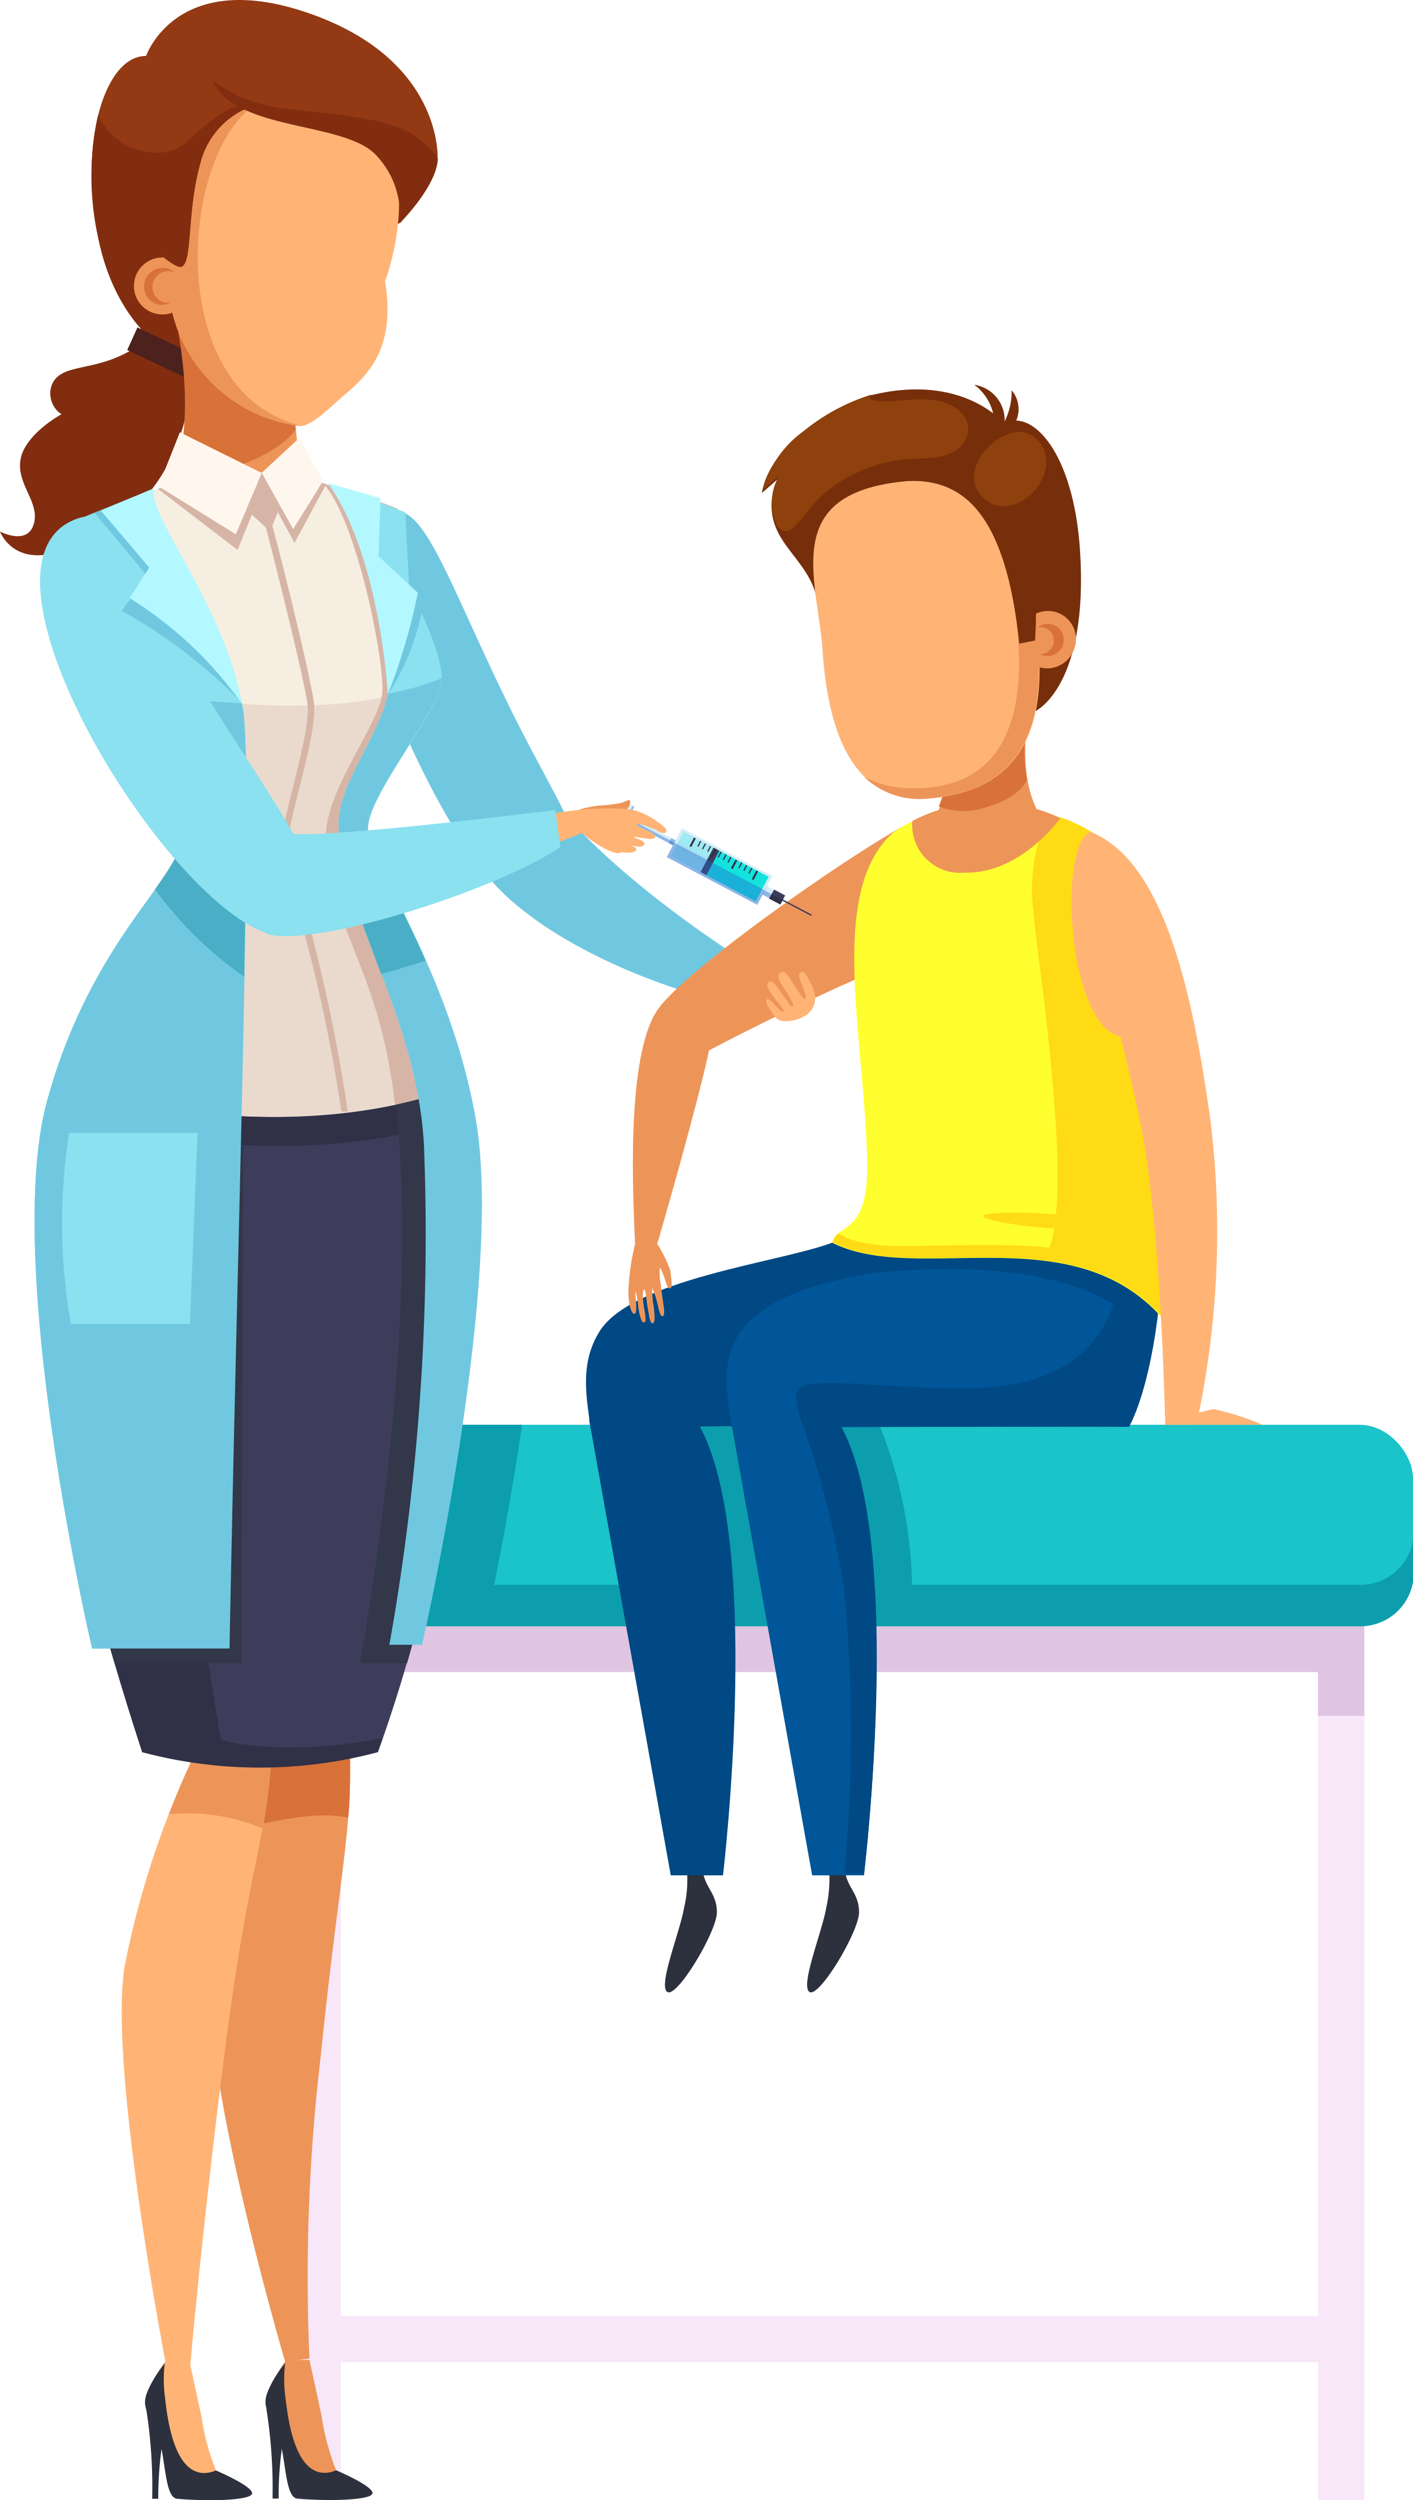 <svg xmlns="http://www.w3.org/2000/svg" viewBox="0 0 71.96 127.29"><defs><style>.cls-1{isolation:isolate;}.cls-2{fill:#f8e7f9;}.cls-3{fill:#1ac4c9;}.cls-4{fill:#e0c5e2;}.cls-5{fill:#0c9ead;}.cls-6{fill:#70c8e0;}.cls-7{fill:#2d313d;}.cls-8{fill:#ed9558;}.cls-9{fill:#004984;}.cls-10{fill:#005698;}.cls-11{fill:#ffff30;}.cls-12{fill:#ffdb15;}.cls-13{fill:#ffb476;}.cls-14{fill:#d87239;}.cls-15{fill:#772e0a;}.cls-16{fill:#8e410c;}.cls-17{fill:#933914;}.cls-18{fill:#822d0f;}.cls-19{fill:#4c211e;}.cls-20{fill:#73859b;}.cls-21{fill:#f7eee2;}.cls-22{fill:#eadace;}.cls-23{fill:#d6b5a7;}.cls-24{fill:#3d3d5b;}.cls-25{fill:#fff7ee;}.cls-26{fill:#303047;}.cls-27{fill:#8be1ef;}.cls-28{fill:#323749;}.cls-29{fill:#b3f8ff;}.cls-30{fill:#4aafc6;}.cls-31{fill:#a8dcef;mix-blend-mode:screen;}.cls-31,.cls-33{opacity:0.5;}.cls-32{fill:#2566ce;opacity:0.4;}.cls-32,.cls-33{mix-blend-mode:multiply;}.cls-33{fill:#6de6f2;}.cls-34{fill:#14e2dd;}</style></defs><title>deti</title><g class="cls-1"><g id="Слой_2" data-name="Слой 2"><g id="_1" data-name="1"><rect class="cls-2" x="-5.98" y="103.95" width="44.33" height="2.36" transform="translate(121.31 88.95) rotate(90)"/><rect class="cls-2" x="46.14" y="103.95" width="44.33" height="2.36" transform="translate(173.43 36.83) rotate(90)"/><rect class="cls-3" x="12.53" y="72.54" width="59.43" height="10.22" rx="2.72"/><rect class="cls-4" x="15.01" y="82.77" width="54.47" height="2.36"/><rect class="cls-2" x="15.01" y="117.91" width="54.47" height="2.36"/><rect class="cls-4" x="13.99" y="83.98" width="4.39" height="2.36" transform="translate(101.35 68.98) rotate(90)"/><rect class="cls-4" x="66.11" y="83.98" width="4.39" height="2.36" transform="translate(153.46 16.86) rotate(90)"/><path class="cls-5" d="M69.24,80.69h-54A2.72,2.72,0,0,1,12.53,78v2.08a2.72,2.72,0,0,0,2.72,2.72h54A2.72,2.72,0,0,0,72,80.05V78A2.72,2.72,0,0,1,69.24,80.69Z"/><path class="cls-5" d="M26.59,72.54H15.25a2.72,2.72,0,0,0-2.72,2.72v4.79a2.72,2.72,0,0,0,2.72,2.72h9.49C25.12,81,25.93,77,26.59,72.54Z"/><path class="cls-5" d="M44.78,72.54A23.09,23.09,0,0,1,46.4,82.77H36.33L34.65,72.54Z"/><path class="cls-6" d="M25.79,45.62c3,2.84,8.9,5.24,13.2,5.79l.82-1.3s-6.91-4-11-8.6C26.93,39.35,25.79,45.62,25.79,45.62Z"/><path class="cls-6" d="M20.6,26.12c-4.15-.06-2.12,6.94.86,13C24,44.28,26.87,47.79,29,46.5c2.38-1.43-.27-4.9-2.93-10.26S22,26.71,20.6,26.12Z"/><path class="cls-7" d="M35,95.5a6.09,6.09,0,0,1-.16,1.62c-.21,1.24-1.35,4-.85,4.3s2.53-3.1,2.52-4.07-.59-1.2-.73-2.13S35,95.5,35,95.5Z"/><path class="cls-7" d="M42.24,95.5a6.79,6.79,0,0,1-.16,1.62c-.21,1.24-1.35,4-.85,4.3s2.53-3.1,2.52-4.07-.59-1.2-.73-2.13S42.24,95.5,42.24,95.5Z"/><path class="cls-8" d="M46.64,41.74c-2.16.95-11.33,7.26-13.08,9.57s-1.3,10-1.22,12l1.14,0s2-6.87,2.63-9.83c0,0,4.32-2.32,9.43-4.47Z"/><path class="cls-9" d="M59.12,63.19a79.14,79.14,0,0,1-1.64,9.45l-17-.16,1.88-9.21Z"/><path class="cls-10" d="M41.36,95.48H44s2.12-17.66-1.4-23.21H37.21Z"/><path class="cls-9" d="M34.16,95.48h2.66s2.12-17.66-1.39-23.21H30Z"/><path class="cls-9" d="M30.07,72.68c-.17-1.41-.59-3.21.46-4.89,1.67-2.67,9.11-3.5,11.85-4.52-.12,3.49,9,6.49,8.36,9.21Z"/><path class="cls-10" d="M37.27,72.68c-.31-2.6-1.84-6.73,8.18-8s13.67-1.51,13.67-1.51a28.73,28.73,0,0,1-1.64,9.45Z"/><path class="cls-9" d="M45.05,64.76a15.85,15.85,0,0,1,5.09-2,47.57,47.57,0,0,1,9,.41c0,.44-.63,4.23-.77,4.65C58.35,67.84,56.1,63.8,45.05,64.76Z"/><path class="cls-9" d="M40.64,70.75c.58-.75,4.47,0,9-.08C58,70.45,57,63.55,57,63.55l2.14-.36c.13,3.47-.68,7.68-1.64,9.45H40.89C40.58,71.65,40.43,71,40.64,70.75Z"/><path class="cls-9" d="M40.78,72.27h1.85C46,77.61,44.18,93.91,44,95.38H43A77.62,77.62,0,0,0,43,81,46.89,46.89,0,0,0,40.78,72.27Z"/><path class="cls-11" d="M42.38,63.27c4.35,2.2,12.28-1.45,16.9,3.94,0,0,.73-2.44.56-9.84C59.64,49,59.86,41.13,50,41a6.52,6.52,0,0,0-3.51.8,7,7,0,0,0-1,.59C42.15,45.36,44,52.68,44.16,59,44.27,63,42.64,62.21,42.38,63.27Z"/><path class="cls-12" d="M52.55,45.47c.16,2.63.8,5.83,1.19,11.34s-.31,6.71-.31,6.71c-2.32-.24-5.2-.08-7.59-.08s-3.13-.65-3.13-.65l0,0a.8.8,0,0,0-.3.46c4.35,2.2,12.28-1.45,16.9,3.94,0,0,.73-2.44.56-9.84-.17-7,0-13.67-5.81-15.72C53,41.54,52.55,43.59,52.55,45.47Z"/><path class="cls-8" d="M53,41.54l-5.32-.06a6.55,6.55,0,0,0,.61-4.42h4C51.93,40.2,53,41.54,53,41.54Z"/><path class="cls-13" d="M55.55,42.36c-1.74.51-1.22,10.81,2,10.45S55.55,42.36,55.55,42.36Z"/><path class="cls-13" d="M55.55,42.36c3.79,1.5,5.22,8.43,6.09,14.64a46.39,46.39,0,0,1-.71,15.54H59.34s-.19-10-1.25-15.3C56.66,50.07,53.91,43,55.55,42.36Z"/><path class="cls-8" d="M46.46,41.8a2.44,2.44,0,0,0,2.65,2.63C52,44.51,54,41.65,54,41.65A8.49,8.49,0,0,0,46.46,41.8Z"/><path class="cls-14" d="M52.3,39.69a9.43,9.43,0,0,1-.08-2.63h-4a7.16,7.16,0,0,1-.41,4,3.49,3.49,0,0,0,2.52,0C52,40.58,52.3,39.69,52.3,39.69Z"/><path class="cls-15" d="M51.13,21.55S49.06,19,44.45,20.1c-1.86.45-5.25,2.52-5.65,5l1.42-1.24,12,1.61Z"/><path class="cls-15" d="M52.74,36.2S55.46,34.94,55,28c-.33-4.95-2.41-7.2-3.87-6.45C50.42,24.18,51.64,29.88,52.74,36.2Z"/><path class="cls-15" d="M41.7,31.49c.08-3.08-2.89-3.55-2.34-6.43.32-1.66,2.67-3.24,6-3.55C54.31,20.67,41.7,31.49,41.7,31.49Z"/><path class="cls-13" d="M47.47,40.64c5.47-.52,5.91-5,5.23-9.41-.58-3.71-1.85-7.26-6.78-6.71-5.8.65-4.51,4.37-4.06,8.14C42.1,37.07,43.28,41,47.47,40.64Z"/><path class="cls-8" d="M48.05,24.09c2.36,1,3.18,4.05,3.6,6.76.67,4.31.26,9.33-5.17,9.28A5.29,5.29,0,0,1,44,39.55a4.09,4.09,0,0,0,3.43,1.09c5.47-.52,5.91-5,5.23-9.41C52.22,28.13,51.22,24.65,48.05,24.09Z"/><path class="cls-8" d="M51.91,32.83A1.44,1.44,0,0,0,53.62,34a1.49,1.49,0,0,0,1.15-1.73,1.42,1.42,0,0,0-1.7-1.13A1.49,1.49,0,0,0,51.91,32.83Z"/><path class="cls-14" d="M53.15,33.28a.7.7,0,0,0,.5-.84.67.67,0,0,0-.8-.49.72.72,0,0,1,.3-.16.81.81,0,0,1,1,.58.83.83,0,0,1-.59,1,.8.8,0,0,1-.59-.07A.67.67,0,0,0,53.15,33.28Z"/><path class="cls-15" d="M51.91,32.77c-.79-7.55-3.48-8.88-7.1-8.08L46,22.28s4.72-.77,5.82,3a19.33,19.33,0,0,1,.89,7.33Z"/><path class="cls-15" d="M51.17,22.09a1.48,1.48,0,0,0,.35-2.22,3.43,3.43,0,0,1-.6,2Z"/><path class="cls-15" d="M51.06,22a1.82,1.82,0,0,0-1.44-2.41,2.57,2.57,0,0,1,1,2.45Z"/><path class="cls-16" d="M40.94,21.94a5.4,5.4,0,0,0-2.09,3l.84-.73a2.41,2.41,0,0,0-.3.75,2.86,2.86,0,0,0,.19,1.83c.94,1,1.23-1.24,3.57-2.48s3.64-.82,4.78-1.07c2.11-.45,2-3.24-1.7-2.88-2.58.25-1.84-.27-1.84-.27A10.32,10.32,0,0,0,40.94,21.94Z"/><path class="cls-16" d="M49.9,25.16c-1.27-1.54,1.78-4.36,3.06-2.62S51.41,27,49.9,25.16Z"/><path class="cls-12" d="M50.07,61.92c0-.34,5.46-.21,5.43.4S50.09,62.26,50.07,61.92Z"/><path class="cls-13" d="M59.34,72.54a12.85,12.85,0,0,1,2.46-.8,13.28,13.28,0,0,1,2.49.8Z"/><path class="cls-8" d="M32.34,63.34A12.46,12.46,0,0,0,32,65.75c0,.51.11,1.13.31,1.14s0-1.09.06-1.14a4.43,4.43,0,0,1,.14.84c.07.42.16.76.29.74s.07-.35,0-.75-.09-.92,0-.92.1.45.18.89.12.84.26.82.1-.42.05-.87a4.19,4.19,0,0,1-.07-.92s.15.34.24.71.16.76.29.72.06-.43,0-.85-.09-.64-.1-.79a2.85,2.85,0,0,1-.05-.81c.06,0,.13.22.22.45s.17.65.32.58,0-.74,0-.9a6.57,6.57,0,0,0-.69-1.39l-.79-.17Z"/><path class="cls-17" d="M9.13,18.25S6,17,5,12.1s.35-9.27,2.44-9.25c0,0,1.56-4.59,8.45-2.12,5.88,2.11,6.38,6.19,6.4,7.23,0,1.45-1.9,3.37-1.9,3.37Z"/><path class="cls-18" d="M12.15,12.94,7.87,7.76A3.2,3.2,0,0,1,5,5.85,14.36,14.36,0,0,0,5,12.1c1,4.9,4.11,6.15,4.11,6.15l2.2-1.35Z"/><path class="cls-18" d="M22.3,8.1a4,4,0,0,0-2-1.6s-1.51,4.63-.86,5.4l.94-.57S22.21,9.53,22.3,8.1Z"/><path class="cls-18" d="M7.39,16.94s.08.63-1.48,1.27-2.8.41-3.25,1.33a1.27,1.27,0,0,0,.47,1.55s-1.84,1-2.08,2.28,1,2.19.67,3.31S0,27.06,0,27.06s.72,2,3.47.86,6.13-3.12,6.44-10C9.49,15.17,7.39,16.94,7.39,16.94Z"/><polygon class="cls-19" points="7 16.67 6.48 17.82 9.35 19.18 9.88 18.05 7 16.67"/><path class="cls-8" d="M18.05,78.94s-.23,7.21-.22,11-.6,6-1.54,15.14a95.12,95.12,0,0,0-.53,15l-1.24.16s-4.47-15.17-3.76-20.21a47.39,47.39,0,0,1,3-10.34L11.32,78.71Z"/><path class="cls-14" d="M18.05,78.94s-.23,7.21-.22,11c0,.93,0,1.76-.1,2.61-1.48-.34-3.25.08-5.22.46.66-2,1.23-3.3,1.23-3.3L11.32,78.71Z"/><path class="cls-13" d="M14.27,78.94S14,86.59,13.78,90c-.28,3.83-1.18,5.36-2.34,14.49s-1.75,15.93-1.75,15.93l-1.25-.1S5.51,105.15,6.35,100.1A45.3,45.3,0,0,1,9.7,89.77l-2.15-11Z"/><path class="cls-8" d="M9.7,89.77l-2.15-11,6.72.22S14,86.59,13.78,90a25.15,25.15,0,0,1-.41,3.09,9.9,9.9,0,0,0-4.77-.72C9.21,90.79,9.7,89.77,9.7,89.77Z"/><path class="cls-7" d="M17.12,125.77s1.85.78,1.85,1.16-2.34.42-3.83.28c-.68-.07-.55-2.29-1.06-3.52s-1.13-1.22.44-3.38l1,4.37Z"/><path class="cls-8" d="M15.76,120.15s.37,1.68.62,2.87a12.44,12.44,0,0,0,.74,2.75,2.58,2.58,0,0,1-1.64.14c-.68-.27-.58-1.91-1.61-3.75-.37-.66.71-2,.71-2Z"/><path class="cls-7" d="M14.52,120.31a7.21,7.21,0,0,0,0,1.64c.11.76.41,4.71,2.62,3.82,0,0-.78,1.47-1.63,1s-1-2.32-1.31-3.28S12.91,122.36,14.52,120.31Z"/><path class="cls-7" d="M13.56,122.6a25.82,25.82,0,0,1,.32,4.61h.31a17.25,17.25,0,0,1,.25-3.08Z"/><path class="cls-7" d="M11,125.78s1.84.78,1.84,1.16-2.34.42-3.82.28c-.69-.07-.55-2.29-1.07-3.52s-1.13-1.22.44-3.38l1,4.37Z"/><path class="cls-13" d="M9.64,120.17l.62,2.86a11.9,11.9,0,0,0,.74,2.75,2.52,2.52,0,0,1-1.64.14c-.69-.27-.59-1.91-1.61-3.75-.37-.66.71-2,.71-2Z"/><path class="cls-7" d="M8.39,120.32a6.88,6.88,0,0,0,0,1.64c.1.76.4,4.71,2.62,3.82,0,0-.79,1.47-1.64,1s-1-2.32-1.31-3.28S6.79,122.38,8.39,120.32Z"/><path class="cls-7" d="M7.44,122.61a25.46,25.46,0,0,1,.31,4.61h.31a18.31,18.31,0,0,1,.25-3.08Z"/><path class="cls-20" d="M17.55,43.36c-1.94-2.55,4-7.15,4.24-8.6s-1.17-4.62-1.17-4.62l-.36-4.23c-6.81-2.77-10.18-2.14-16.16.55,0,0-.72,2.48.94,7.22S11.2,41,9.88,43.38C9.88,43.38,16.94,47.23,17.55,43.36Z"/><path class="cls-21" d="M17.55,43.36a48.62,48.62,0,0,1,5.52,12.06c-6.36,2.19-13.08,2-20.07,0A41.91,41.91,0,0,1,9.69,43.59l.06-.07.07-.08.06-.06c1.32-2.41-3.21-5-4.84-9.7s-.94-7.22-.94-7.22c6-2.69,9.35-3.32,16.16-.55l.36,4.23s1.37,3.18,1.17,4.62S15.61,40.81,17.55,43.36Z"/><path class="cls-22" d="M3,55.46A41.91,41.91,0,0,1,9.69,43.59l.06-.07.07-.08.06-.06c1.32-2.41-3.21-5-4.84-9.7l0-.1c.41.11,3.17,2.51,10.46,2.34,4.5-.11,6.34-1.16,6.34-1.16-.21,1.45-6.12,6.05-4.18,8.6A47.16,47.16,0,0,1,23,55.42C18.32,57,12.61,57.6,3,55.46Z"/><path class="cls-23" d="M13.75,26.37c.15.32,2.05,7.9,2.24,9.44s-1.31,5.93-1.31,7a22.49,22.49,0,0,0,.72,3,85.24,85.24,0,0,1,2.31,10.78l-.32,0A82.77,82.77,0,0,0,15.08,46a21.54,21.54,0,0,1-.72-3.14c0-1.23,1.48-5.55,1.3-7s-2.2-9.37-2.24-9.45Z"/><path class="cls-24" d="M23.07,55.42s2.92,15-3.81,33.75a23.27,23.27,0,0,1-12,0C-1.1,63.73,3,55.46,3,55.46,10.56,57.24,17.35,57.44,23.07,55.42Z"/><path class="cls-8" d="M8.66,14.77s1.64,6.15.24,10.41l4.32.75,2.54-.37a18,18,0,0,1-.71-6.26C15.21,16.68,8.66,14.77,8.66,14.77Z"/><path class="cls-14" d="M9.69,15.12c1.84.66,5.48,2.22,5.36,4.18a14.77,14.77,0,0,0,0,2.6c-1.77,2.18-6.2,2.52-6.2,2.52,1.08-3.28.36-6.89,0-8.75Z"/><path class="cls-13" d="M15.3,21.69c.61,0,1.61-1.05,2.24-1.58,1.34-1.12,2.6-2.51,2.07-5.79,0,0,3.1-8.1-3.65-9.33S7.59,10.44,8.71,15.63A7.67,7.67,0,0,0,15.3,21.69Z"/><path class="cls-8" d="M14.23,4.87c-4.84.49-6.62,15,1.15,16.81H15.3a7.67,7.67,0,0,1-6.59-6.06C7.69,10.91,8.94,5,14.23,4.87Z"/><path class="cls-8" d="M6.83,14.4a1.45,1.45,0,1,0,1.61-1.28A1.45,1.45,0,0,0,6.83,14.4Z"/><path class="cls-14" d="M8.38,13.63a.92.92,0,0,1,.53.26,1,1,0,0,0-.24-.08.81.81,0,0,0-.9.71.82.82,0,0,0,.71.9l.2,0a1,1,0,0,1-.51.1.94.94,0,0,1,.21-1.87Z"/><path class="cls-17" d="M11.62,4.32l.49.44c11.1-2.51,8.3,6.57,8.3,6.57C20.3,5.82,15,6.66,12.54,5.52a4.17,4.17,0,0,0-2.35,2.84c-.7,2.5-.36,5.18-1,5.23-.31,0-1-.61-1-.61S6.67,4.61,11.62,4.32Z"/><path class="cls-18" d="M14.57,5.53c2.4.3,4.43.4,6.08,1.1,1.43,2.07-.24,4.7-.24,4.7a4.68,4.68,0,0,0-1.32-3.5C17.34,6.16,12,6.69,10.81,4.09A7.66,7.66,0,0,0,14.57,5.53Z"/><path class="cls-23" d="M14.15,26.08,15,27.64l1.62-3-.74-.17-2.52-.41-3.86.42c-.48.12-1,.25-1.46.41L12.1,28l.73-1.8.92.86Z"/><path class="cls-18" d="M12.53,5.53a4.14,4.14,0,0,0-2.34,2.83c-.7,2.5-.36,5.18-1,5.23-.31,0-1-.62-1-.62a11.71,11.71,0,0,1-.38-5.21,2.17,2.17,0,0,0,1.77-.61C11.34,5.54,12.23,5.18,12.53,5.53Z"/><polygon class="cls-25" points="13.33 24.08 12.01 27.2 8.07 24.76 9.16 22.01 13.33 24.08"/><polygon class="cls-25" points="13.33 24.07 14.93 26.94 16.45 24.49 15.25 22.29 13.33 24.07"/><path class="cls-26" d="M11.25,88.58c-3.38-19.45-1.57-29.73-1.07-32A52.33,52.33,0,0,1,3,55.42S-1.1,63.7,7.24,89.21a23.34,23.34,0,0,0,12,0l.24-.71C14.18,89.5,11.25,88.58,11.25,88.58Z"/><path class="cls-27" d="M6.85,25.28s5,7.55,5.52,10.8S12.1,62,11.69,83.94h-7S.1,64.35,2.41,56s7-11.46,6.91-13.56c-.1-3-7.12-7.72-5.69-15.86Z"/><path class="cls-23" d="M20.26,25.91l.36,4.23s1.37,3.18,1.17,4.62-5.91,5.94-4,8.49a46.84,46.84,0,0,1,5.25,12.17,27.68,27.68,0,0,1-2.92.84c-.82-7-3.13-8.5-3.52-13.37-.2-2.54,2.77-6,2.87-7.67s-1.31-8.76-3-10.59C17.31,24.88,19.37,25.55,20.26,25.91Z"/><path class="cls-27" d="M17.75,25l2.89,1.08.2,3.86S22.5,33,22.5,34.56s-3.76,5.89-3.76,7.62S22.91,49.4,24.23,57c1.46,8.41-2.74,26.74-2.74,26.74H19.83a118.65,118.65,0,0,0,1.76-25.46c-.38-6.63-4.09-11.56-4.34-16.13-.13-2.44,2.71-5.29,2.58-7.73C19.74,32.83,17.75,25,17.75,25Z"/><path class="cls-28" d="M5.83,84.68q-.87-3-1.52-5.62l8.08-22.23h0l-.1,27.85Z"/><path class="cls-26" d="M2.55,56.9A7.5,7.5,0,0,1,3,55.46c7.56,1.78,14.35,2,20.07,0,0,0,.11.55.24,1.57C17.33,58.91,10.32,58.69,2.55,56.9Z"/><path class="cls-28" d="M18.33,84.68s3.16-16.86,1.83-28.37v-.07a21.71,21.71,0,0,0,2.92-.82s2.47,12.69-2.35,29.26Z"/><path class="cls-6" d="M2.41,56c2.3-8.34,7-11.46,6.91-13.56-.06-1.78-2.58-4.18-4.3-7.56a49.42,49.42,0,0,0,7.29.93,2.44,2.44,0,0,1,.06.26c.54,3.25-.27,25.89-.68,47.86h-7S.1,64.35,2.41,56Z"/><path class="cls-6" d="M24.23,57c1.46,8.41-2.74,26.74-2.74,26.74H19.83a118.65,118.65,0,0,0,1.76-25.46c-.38-6.63-4.09-11.56-4.34-16.13-.12-2.15,2.07-4.61,2.5-6.83a13.65,13.65,0,0,0,2.75-.79c0,1.52-3.76,5.89-3.76,7.62S22.91,49.4,24.23,57Z"/><path class="cls-27" d="M10.06,57.68H3.52a29.65,29.65,0,0,0,.09,9.72H9.67Z"/><path class="cls-6" d="M21.14,30.51c.1.19.21.43.33.69a12.09,12.09,0,0,1-1.71,4.15,4,4,0,0,0,.07-.9,8,8,0,0,0-.11-.83c.39-1.55,1-3.47,1-3.47Z"/><path class="cls-29" d="M19.75,35.35s-.37-7-3.05-10.76l2.68.78-.1,2.95,2,1.86A30.45,30.45,0,0,1,19.75,35.35Z"/><path class="cls-30" d="M9,35.53c-1.24-.15-2.55-.36-4-.64,1.72,3.38,4.24,5.78,4.3,7.56,0,.75-.56,1.63-1.41,2.83a19.35,19.35,0,0,0,4.54,4.45c.06-3.27.1-6.1.1-8.35-.55-.85-1.11-1.71-1.66-2.6C10.2,37.69,9.57,36.58,9,35.53Z"/><path class="cls-30" d="M17.83,45.14c.42,1.41,1,2.88,1.58,4.45.75-.2,1.5-.43,2.27-.68C21,47.37,20.34,46.05,19.81,45Z"/><path class="cls-8" d="M29.47,41.23A5.08,5.08,0,0,1,30.74,41a8.34,8.34,0,0,0,.83-.11c.28-.05.43-.2.5-.14s0,.46-.35.57A11,11,0,0,1,29.47,41.23Z"/><path class="cls-27" d="M4.11,26.35c-7.39,2.13,7.06,24.21,11.35,21,2.23-1.66-1.4-6.26-4.57-11.34S5.7,25.89,4.11,26.35Z"/><rect class="cls-31" x="38.86" y="45.21" width="0.59" height="0.48" transform="translate(52.58 103.91) rotate(-152.19)"/><rect class="cls-24" x="40.55" y="45.35" width="0.07" height="1.7" transform="translate(-19.22 60.55) rotate(-62.19)"/><rect class="cls-32" x="38.87" y="45.45" width="0.52" height="0.24" transform="translate(52.47 104.13) rotate(-152.19)"/><rect class="cls-31" x="34.04" y="43.3" width="5.21" height="1.66" transform="translate(48.47 100.25) rotate(-152.19)"/><rect class="cls-31" x="31.74" y="40.93" width="0.26" height="1.36" transform="translate(40.64 93.28) rotate(-152.18)"/><rect class="cls-33" x="34.2" y="43.42" width="4.9" height="1.41" transform="translate(48.48 100.25) rotate(-152.19)"/><rect class="cls-31" x="34.38" y="43.24" width="1.73" height="0.29" transform="translate(46.18 98.21) rotate(-152.19)"/><rect class="cls-31" x="31.83" y="42.14" width="2.66" height="0.29" transform="translate(42.77 95.17) rotate(-152.19)"/><rect class="cls-24" x="35.98" y="43.17" width="0.36" height="1.41" transform="translate(47.68 99.54) rotate(-152.19)"/><rect class="cls-34" x="36.14" y="43.9" width="2.84" height="1.41" transform="translate(49.97 101.58) rotate(-152.19)"/><rect class="cls-32" x="33.85" y="44.08" width="5.21" height="0.83" transform="translate(47.94 100.85) rotate(-152.19)"/><rect class="cls-24" x="39.32" y="45.35" width="0.52" height="0.64" transform="translate(-19.28 59.37) rotate(-62.19)"/><rect class="cls-26" x="39.39" y="45.47" width="0.26" height="0.64" transform="translate(-19.42 59.38) rotate(-62.19)"/><rect class="cls-32" x="31.8" y="42.28" width="2.66" height="0.15" transform="translate(42.68 95.27) rotate(-152.19)"/><rect class="cls-32" x="31.58" y="41.57" width="0.26" height="0.68" transform="translate(40.2 93.77) rotate(-152.18)"/><rect class="cls-32" x="34.12" y="42.71" width="0.24" height="0.29" transform="translate(44.53 96.73) rotate(-152.2)"/><rect class="cls-32" x="31.92" y="40.97" width="0.08" height="1.36" transform="translate(40.73 93.41) rotate(-152.13)"/><rect class="cls-26" x="38.39" y="44.31" width="0.1" height="0.5" transform="translate(51.65 101.91) rotate(-152.18)"/><rect class="cls-26" x="38.17" y="44.17" width="0.06" height="0.32" transform="translate(51.29 101.37) rotate(-152.16)"/><rect class="cls-26" x="37.92" y="44.04" width="0.06" height="0.32" transform="translate(50.87 101) rotate(-152.16)"/><rect class="cls-26" x="37.67" y="43.91" width="0.06" height="0.32" transform="translate(50.46 100.63) rotate(-152.16)"/><rect class="cls-26" x="37.13" y="43.62" width="0.06" height="0.32" transform="translate(49.65 99.82) rotate(-152.25)"/><rect class="cls-26" x="36.87" y="43.49" width="0.06" height="0.32" transform="translate(49.2 99.46) rotate(-152.21)"/><rect class="cls-26" x="36.62" y="43.35" width="0.06" height="0.32" transform="translate(48.79 99.09) rotate(-152.21)"/><rect class="cls-26" x="36.08" y="43.07" width="0.06" height="0.32" transform="translate(47.86 98.31) rotate(-152.16)"/><rect class="cls-26" x="35.83" y="42.94" width="0.06" height="0.32" transform="translate(47.52 97.93) rotate(-152.25)"/><rect class="cls-26" x="35.57" y="42.8" width="0.06" height="0.32" transform="translate(47.03 97.57) rotate(-152.16)"/><rect class="cls-26" x="37.34" y="43.75" width="0.1" height="0.5" transform="translate(49.92 100.37) rotate(-152.18)"/><rect class="cls-26" x="36.28" y="43.2" width="0.1" height="0.5" transform="translate(48.24 98.81) rotate(-152.23)"/><rect class="cls-26" x="35.23" y="42.64" width="0.1" height="0.5" transform="translate(46.46 97.28) rotate(-152.18)"/><path class="cls-13" d="M29.47,41.23s2.82-.25,3.15.18c0,0-.72,1.85-1,2s-1.3-.37-2.11-1.12Z"/><path class="cls-13" d="M32.38,41.28a3.57,3.57,0,0,1,1.13.58c.13.1.56.37.4.51s-.48-.12-.55-.14-.84-.37-.92-.25,1,.4.93.64-1-.07-1.06,0,.59.14.5.38S32,43,32,43s.48.13.4.28-.5.17-.92.08A13,13,0,0,1,32.38,41.28Z"/><path class="cls-13" d="M29.47,41.23l-3.55.48.38,2,3.38-1.31C30.16,42.45,30.24,41.21,29.47,41.23Z"/><path class="cls-27" d="M13.54,47.53c2.15.78,11.34-2,15-4.4l-.26-1.89S17,42.66,14.93,42.45C11.62,42.11,13.54,47.53,13.54,47.53Z"/><path class="cls-6" d="M6.85,25.28s4.69,7.11,5.46,10.5v0A26.39,26.39,0,0,0,6.2,31.1l1.27-1.81L4.81,26.11Z"/><path class="cls-29" d="M12.31,35.82A19.89,19.89,0,0,0,6.6,30.45l1-1.55L5.14,26l2.69-1.14C7.53,26.29,11.52,31,12.31,35.82Z"/><path class="cls-13" d="M39.48,51.78c-.27-.38-.57-.78-.42-.9s.63.64.81.63-.17-.34-.36-.6-.6-.77-.36-.92.49.4.74.71.39.6.48.54-.14-.43-.31-.72-.61-.81-.32-1,.47.31.74.69.43.68.52.64,0-.31-.13-.64-.31-.72,0-.72c.12,0,.25.24.43.59a1.9,1.9,0,0,1,.2.58,1,1,0,0,1-.32.92C40.72,52,39.75,52.16,39.48,51.78Z"/></g></g></g></svg>